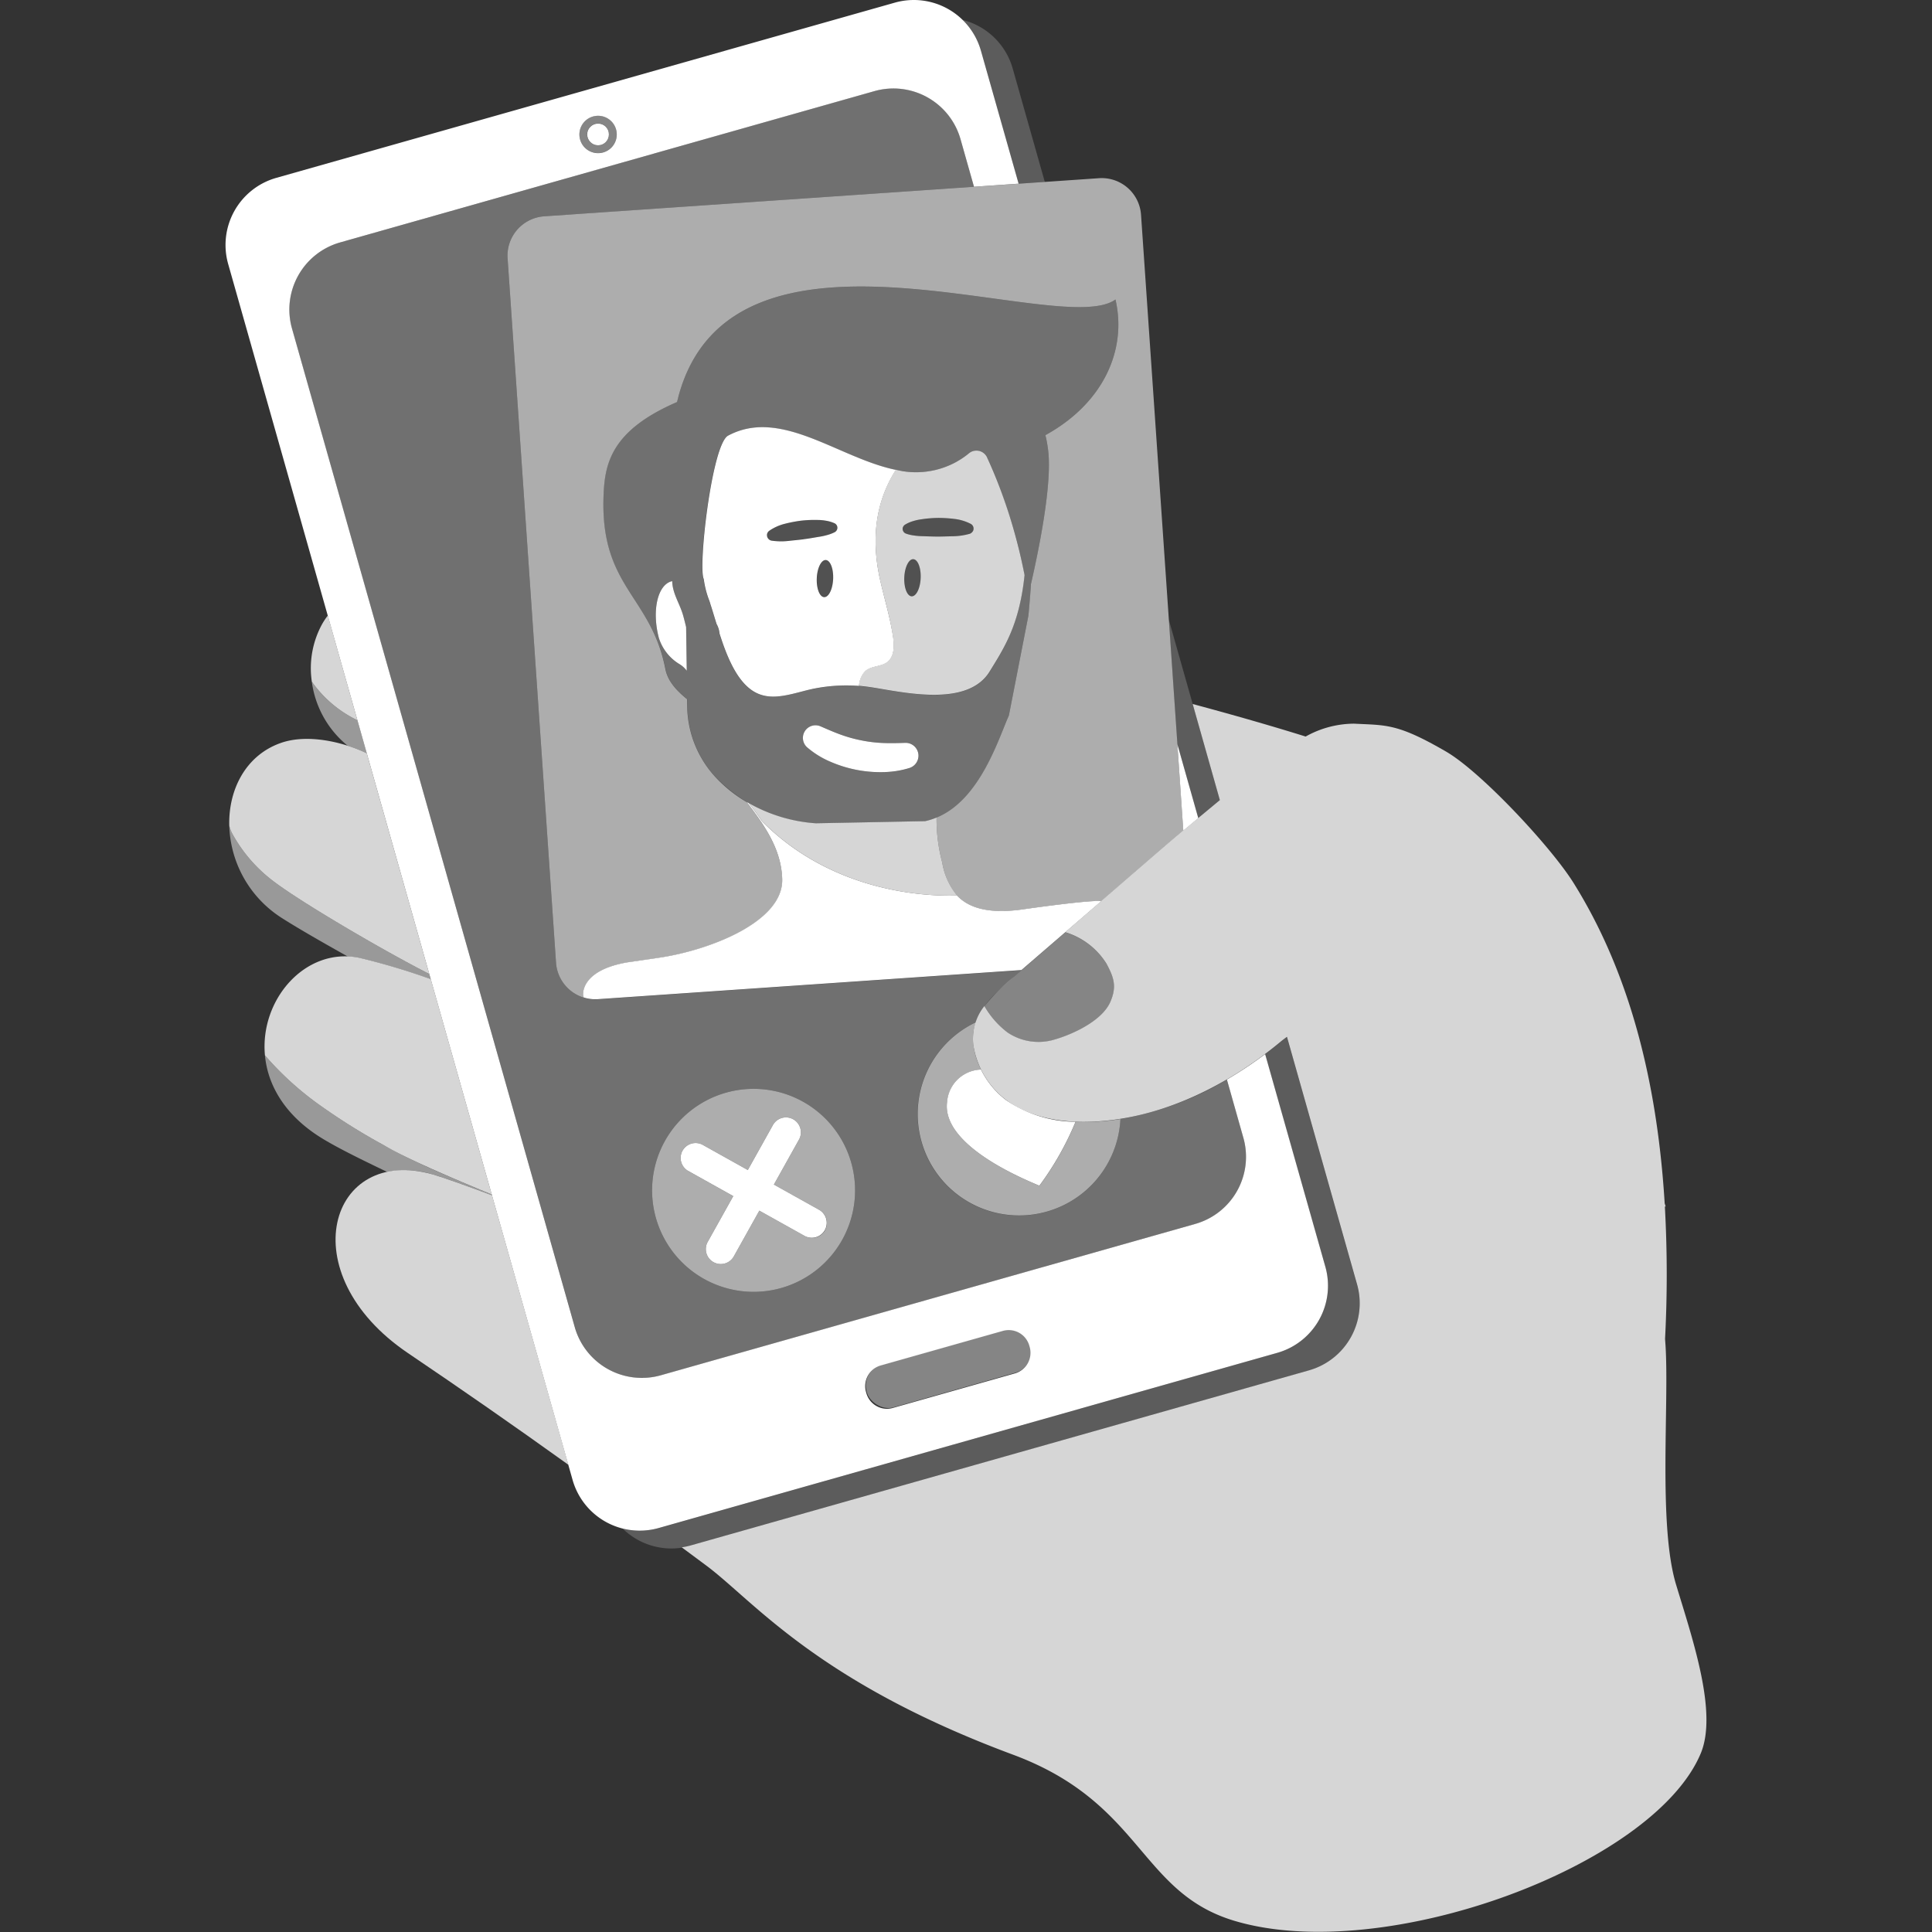 <svg viewBox="0 0 300 300" xmlns="http://www.w3.org/2000/svg"><rect x="0" y="0" width="300" height="300" fill="#333333" stroke="none"/><g fill="#fff"><path d="m 158.17 28.53 l 4.07 -.28 -4.99 -17.62 a 10.82 10.82 0 0 0 -7.79 -7.54 10.78 10.78 0 0 1 2.86 4.79 z" fill-rule="evenodd" opacity=".2"/><path d="m 132.18 180.54 a 15.76 15.76 0 1 0 -10.87 19.46 15.76 15.76 0 0 0 10.87 -19.46 z m -4.07 10.49 a 2.32 2.32 0 0 1 -3.16 .89 l -7.04 -3.93 -3.93 7.04 a 2.32 2.32 0 1 1 -4.05 -2.26 l 3.93 -7.04 -7.04 -3.93 a 2.32 2.32 0 0 1 2.26 -4.05 l 7.04 3.93 3.93 -7.04 a 2.32 2.32 0 0 1 4.05 2.26 l -3.93 7.04 7.04 3.93 a 2.32 2.32 0 0 1 .89 3.16 z" opacity=".6"/><path d="m 146.31 133.94 a 26.1 26.1 0 0 1 -.88 -6.99 10.18 10.18 0 0 1 -1.78 .56 l -16.95 .33 a 24.23 24.23 0 0 1 -10.42 -3.13 c .72 .94 1.42 1.87 2.05 2.81 10.33 10.44 23.99 11.74 30.28 11.53 a 10.76 10.76 0 0 1 -2.3 -5.11 z" opacity=".8"/><path d="m 160.08 90.72 c 1.21 -5.21 3.29 -15.35 2.69 -20.66 a 19.03 19.03 0 0 0 -.44 -2.49 c 8.9 -4.88 12.71 -13.13 10.88 -21.07 -8.57 6.32 -59.4 -16.18 -67.85 15.01 -.07 .24 -.13 .47 -.19 .7 -.02 .08 -.04 .14 -.06 .22 -10.28 4.45 -11.24 9.57 -11.41 14.7 -.47 14.09 7.39 15.37 9.64 26.76 .38 1.95 1.78 3.38 3.37 4.68 l .02 1 a 16.54 16.54 0 0 0 3.95 10.61 23.33 23.33 0 0 0 16.02 7.67 l 16.95 -.33 c 8.09 -1.67 11.27 -12.58 13.01 -16.42 l 3.03 -15.51 c .05 -.23 .41 -4.64 .39 -4.87 z m -54.5 12.46 a 7.31 7.31 0 0 1 -3.27 -4.1 c -1.09 -4.14 -.27 -8.06 1.84 -8.77 a 1.71 1.71 0 0 1 .2 -.05 h .03 c .05 1.92 1.13 3.39 1.67 5.24 .18 .61 .33 1.25 .49 1.89 l .1 6.79 a 3.98 3.98 0 0 0 -1.06 -1.01 z m 35.65 16.08 a 14.14 14.14 0 0 1 -3.3 .61 c -.3 .02 -.59 .03 -.9 .04 a 19.46 19.46 0 0 1 -8.03 -1.61 13.87 13.87 0 0 1 -3.63 -2.23 1.96 1.96 0 0 1 2.07 -3.28 c 1.11 .48 2.15 .93 3.22 1.32 a 21.55 21.55 0 0 0 3.18 .87 21.1 21.1 0 0 0 3.27 .39 c 1.18 .05 2.36 .02 3.45 -.02 a 2 2 0 0 1 .69 3.9 z m 13.69 -17.01 c -.41 .7 -.83 1.36 -1.23 2.03 -3.27 5.35 -12.47 3.43 -17.69 2.57 -.44 -.07 -.86 -.14 -1.28 -.19 -.19 -.03 -.38 -.04 -.57 -.06 -.22 -.03 -.44 -.05 -.65 -.07 a 24.52 24.52 0 0 0 -7.22 .45 h -.01 c -.33 .06 -.66 .13 -1 .21 -3.33 .85 -6.33 1.86 -8.98 -.33 -2.2 -1.82 -3.57 -5.32 -4.59 -8.5 a 3.47 3.47 0 0 0 -.45 -1.45 c -.35 -1.17 -.66 -2.23 -.96 -3.09 -.05 -.17 -.1 -.35 -.17 -.54 a 14.48 14.48 0 0 1 -.86 -3.35 c -.91 -1.87 1.25 -20.92 3.77 -22.27 8.22 -4.41 17.19 3.5 26.06 5.31 .4 .08 .79 .15 1.19 .2 a 12.64 12.64 0 0 0 8.32 -1.51 h .03 a 14.54 14.54 0 0 0 1.87 -1.29 1.8 1.8 0 0 1 2.52 .36 1.78 1.78 0 0 1 .13 .2 l .01 .02 a 1.7 1.7 0 0 1 .11 .2 c .04 .1 .09 .22 .14 .33 q .24 .55 .53 1.23 .22 .51 .46 1.09 c .16 .39 .32 .79 .5 1.22 .26 .64 .52 1.34 .8 2.07 .35 .94 .7 1.96 1.05 3.04 q .16 .47 .31 .96 c .36 1.16 .71 2.38 1.03 3.66 .01 .06 .03 .12 .04 .18 .35 1.41 .67 2.88 .94 4.41 a 38.01 38.01 0 0 1 -.61 3.97 27.9 27.9 0 0 1 -3.54 8.93 z" fill-rule="evenodd" opacity=".3"/><path d="m 142.62 117.26 a 2 2 0 0 0 -2.07 -1.91 c -1.09 .04 -2.27 .07 -3.45 .02 a 21.1 21.1 0 0 1 -3.27 -.39 21.55 21.55 0 0 1 -3.18 -.87 c -1.07 -.38 -2.11 -.84 -3.22 -1.32 a 1.96 1.96 0 0 0 -2.07 3.28 13.87 13.87 0 0 0 3.63 2.23 19.46 19.46 0 0 0 8.04 1.6 c .3 0 .6 -.02 .9 -.04 a 14.14 14.14 0 0 0 3.3 -.61 2.01 2.01 0 0 0 1.39 -1.99 z"/><path d="m 105.58 103.17 a 3.96 3.96 0 0 1 1.06 .99 l -.1 -6.79 c -.16 -.64 -.31 -1.28 -.49 -1.89 -.54 -1.84 -1.62 -3.31 -1.67 -5.24 l -.03 .01 a 1.71 1.71 0 0 0 -.2 .05 c -2.1 .71 -2.93 4.64 -1.84 8.77 a 7.31 7.31 0 0 0 3.27 4.1 z"/><path d="m 159.09 89.31 a 79.97 79.97 0 0 0 -5.79 -18.19 1.82 1.82 0 0 0 -2.78 -.78 12.92 12.92 0 0 1 -11.42 2.6 c -2.36 3.75 -4.27 9.24 -2.37 17.43 .68 2.91 1.56 5.78 1.96 8.75 .17 1.29 .13 2.81 -.89 3.63 -.99 .8 -2.55 .61 -3.49 1.47 a 3.55 3.55 0 0 0 -.9 1.91 c -.02 .11 -.04 .24 -.06 .36 .85 .07 1.72 .19 2.64 .34 5.22 .87 14.42 2.79 17.69 -2.57 2.17 -3.53 4.61 -7.16 5.41 -14.95 z m -17.53 3.28 c -.7 -.03 -1.21 -1.35 -1.14 -2.94 s .7 -2.86 1.4 -2.82 1.21 1.35 1.14 2.94 -.69 2.85 -1.4 2.82 z m 9.49 -10.08 a .93 .93 0 0 1 -.53 .4 h -.02 a 10.17 10.17 0 0 1 -2.47 .36 c -.81 .01 -1.61 .05 -2.41 .05 s -1.6 -.04 -2.41 -.06 a 9.41 9.41 0 0 1 -1.22 -.1 6.15 6.15 0 0 1 -1.26 -.28 l -.02 -.01 a .78 .78 0 0 1 -.51 -.98 c 0 -.02 .01 -.04 .02 -.05 a .82 .82 0 0 1 .33 -.38 5.25 5.25 0 0 1 1.23 -.54 7.78 7.78 0 0 1 1.27 -.28 19.23 19.23 0 0 1 2.58 -.22 20.84 20.84 0 0 1 2.58 .16 7.41 7.41 0 0 1 2.5 .75 .83 .83 0 0 1 .38 1.12 .82 .82 0 0 1 -.03 .06 z" opacity=".8"/><path d="m 136.74 90.39 c -1.91 -8.19 .01 -13.69 2.37 -17.43 -8.87 -1.81 -17.84 -9.72 -26.06 -5.31 -2.51 1.35 -4.68 20.4 -3.77 22.27 a 14.48 14.48 0 0 0 .86 3.35 c .07 .19 .12 .36 .17 .54 .29 .86 .6 1.93 .96 3.09 a 3.47 3.47 0 0 1 .45 1.45 c 1.01 3.18 2.38 6.68 4.59 8.5 2.65 2.19 5.65 1.18 8.98 .33 a 25.48 25.48 0 0 1 8.08 -.67 c .02 -.12 .03 -.24 .06 -.36 a 3.55 3.55 0 0 1 .9 -1.91 c .94 -.87 2.5 -.67 3.49 -1.47 1.01 -.82 1.06 -2.34 .89 -3.63 -.42 -2.97 -1.29 -5.84 -1.97 -8.75 z m -11.97 -6.65 c -.79 .1 -1.59 .17 -2.39 .26 a 10.2 10.2 0 0 1 -2.5 -.04 h -.01 a .87 .87 0 0 1 -.77 -.96 v -.04 a .88 .88 0 0 1 .36 -.55 7.41 7.41 0 0 1 2.38 -1.07 20.91 20.91 0 0 1 2.54 -.49 18.96 18.96 0 0 1 2.59 -.11 7.66 7.66 0 0 1 1.3 .12 5.2 5.2 0 0 1 1.29 .38 .77 .77 0 0 1 .41 1.01 .5 .5 0 0 1 -.03 .06 .83 .83 0 0 1 -.37 .35 l -.02 .01 a 6.11 6.11 0 0 1 -1.21 .44 9.44 9.44 0 0 1 -1.2 .25 c -.79 .13 -1.58 .28 -2.37 .37 z m 3.2 8.98 c -.7 -.03 -1.21 -1.35 -1.14 -2.94 s .7 -2.86 1.4 -2.82 1.21 1.35 1.14 2.94 -.69 2.86 -1.4 2.82 z"/><ellipse cx="128.11" cy="89.83" opacity=".15" rx="2.88" ry="1.27" transform="matrix(.046 -.999 .999 .046 32.48 213.66)"/><ellipse cx="141.7" cy="89.71" opacity=".15" rx="2.88" ry="1.27" transform="matrix(.046 -.999 .999 .046 45.56 227.12)"/><path d="m 140.57 81.46 a 5.25 5.25 0 0 1 1.23 -.54 7.78 7.78 0 0 1 1.27 -.28 19.23 19.23 0 0 1 2.58 -.22 20.83 20.83 0 0 1 2.58 .16 7.41 7.41 0 0 1 2.5 .75 .83 .83 0 0 1 .37 1.12 .77 .77 0 0 1 -.04 .07 .93 .93 0 0 1 -.53 .4 h -.02 a 10.17 10.17 0 0 1 -2.47 .36 c -.8 .01 -1.61 .05 -2.41 .05 s -1.6 -.04 -2.41 -.06 a 9.41 9.41 0 0 1 -1.22 -.1 6.15 6.15 0 0 1 -1.26 -.28 l -.02 -.01 a .78 .78 0 0 1 -.51 -.98 c .01 -.02 .01 -.04 .02 -.05 a .82 .82 0 0 1 .34 -.39 z" opacity=".15"/><path d="m 129.56 82.67 a 6.11 6.11 0 0 1 -1.21 .44 9.44 9.44 0 0 1 -1.2 .25 c -.8 .12 -1.59 .27 -2.38 .36 s -1.59 .17 -2.39 .26 a 10.2 10.2 0 0 1 -2.5 -.04 h -.01 a .87 .87 0 0 1 -.77 -.94 v -.04 a .88 .88 0 0 1 .36 -.55 7.41 7.41 0 0 1 2.38 -1.07 20.91 20.91 0 0 1 2.54 -.49 18.96 18.96 0 0 1 2.59 -.11 7.66 7.66 0 0 1 1.3 .12 5.2 5.2 0 0 1 1.29 .38 .77 .77 0 0 1 .41 1.01 .5 .5 0 0 1 -.03 .06 .84 .84 0 0 1 -.37 .35 z" opacity=".15"/><path d="m 66.66 151.24 l -9.71 -34.27 c -3.97 -1.9 -9.35 -2.99 -13.3 -1.62 -5.43 1.88 -8.19 7.18 -8.05 12.85 a 6.06 6.06 0 0 0 .4 1.12 23.06 23.06 0 0 0 5.8 7 c 3.94 3.25 18 11.44 24.86 14.92 z" opacity=".8"/><path d="m 55.5 111.84 l -4.6 -16.26 a 11.42 11.42 0 0 0 -.87 1.31 14.25 14.25 0 0 0 -1.61 8.96 18.42 18.42 0 0 0 7.08 5.99 z" opacity=".8"/><path d="m 76.4 185.61 c -3.97 -1.49 -7.4 -2.72 -9.14 -3.23 -16.12 -4.64 -22.27 15.31 -3.91 27.73 8.37 5.66 16.21 11.1 24.91 17.34 z" opacity=".8"/><path d="m 260.26 246.06 c -2.79 -9.23 -1.06 -27.92 -1.64 -37.17 -.02 -.34 -.05 -.66 -.07 -1 a 192.46 192.46 0 0 0 -.03 -20.54 l .12 -.01 c -.05 -.16 -.1 -.33 -.15 -.49 -1.46 -23.98 -7.7 -39.42 -14.15 -49.75 -3.52 -5.63 -14.35 -17.22 -19.77 -20.38 -7.58 -4.4 -9.25 -4.09 -14.32 -4.35 a 15.51 15.51 0 0 0 -7.51 2 c -5.28 -1.65 -11.35 -3.39 -17.54 -5.05 l 4.22 14.92 c -3.03 2.52 -6.32 5.22 -8.88 7.43 l -15.13 13.08 a 11.46 11.46 0 0 1 6.41 4.9 c 1.13 2.12 1.62 3.5 .62 5.87 -1.26 2.99 -5.87 5.09 -8.62 5.88 a 8.59 8.59 0 0 1 -7.37 -1.08 13.69 13.69 0 0 1 -3.59 -4.1 8.17 8.17 0 0 0 -1.73 5.98 13.29 13.29 0 0 0 5.09 8.6 c 5.2 3.83 12.39 3.83 18.07 2.88 8.84 -1.47 17.36 -5.96 24.55 -11.91 .31 -.26 .65 -.51 1 -.77 l 10.88 38.42 a 10.82 10.82 0 0 1 -7.46 13.37 l -96.05 27.2 a 10.84 10.84 0 0 1 -1.35 .28 c 1.23 .91 2.48 1.84 3.76 2.79 7.38 5.48 17.11 18.05 47.69 29.41 20.13 7.48 19.59 21.38 34.39 25.8 23.28 6.95 64.99 -8.53 72.36 -25.93 2.7 -6.32 -1.19 -17.66 -3.8 -26.28 z" opacity=".8"/><path d="m 76.36 185.48 l -9.47 -33.44 a 104.91 104.91 0 0 0 -11.14 -3.32 c -8.3 -1.67 -15.42 6.45 -14.61 15.15 a 47.97 47.97 0 0 0 7.99 7.36 96.54 96.54 0 0 0 10.41 6.56 c 3.45 2.06 10.64 5.15 16.82 7.69 z" opacity=".8"/><path d="m 55.5 111.84 a 18.42 18.42 0 0 1 -7.08 -5.98 15.41 15.41 0 0 0 5.57 9.94 23.37 23.37 0 0 1 2.97 1.18 z" opacity=".5"/><path d="m 66.66 151.24 c -6.86 -3.48 -20.92 -11.67 -24.86 -14.92 a 23.06 23.06 0 0 1 -5.8 -7 6.06 6.06 0 0 1 -.4 -1.12 17.6 17.6 0 0 0 8.2 14.37 c 2.22 1.42 5.93 3.57 10.19 5.95 a 11.16 11.16 0 0 1 1.75 .21 104.91 104.91 0 0 1 11.14 3.32 z" opacity=".5"/><path d="m 76.36 185.48 l -.47 -.19 -.3 -.12 c -.92 -.38 -1.85 -.77 -2.79 -1.16 l -.35 -.15 -1.1 -.47 -.36 -.15 q -.69 -.3 -1.38 -.59 l -.19 -.08 c -.39 -.17 -.77 -.34 -1.15 -.5 l -.41 -.18 -1.02 -.46 -.31 -.14 q -.64 -.29 -1.24 -.57 l -.29 -.14 q -.48 -.22 -.94 -.44 l -.35 -.17 q -.5 -.24 -.96 -.47 l -.16 -.08 c -.36 -.18 -.69 -.35 -1.02 -.52 l -.26 -.14 c -.24 -.13 -.47 -.25 -.7 -.37 l -.26 -.14 c -.29 -.16 -.56 -.31 -.81 -.46 a 96.56 96.56 0 0 1 -10.41 -6.56 47.97 47.97 0 0 1 -7.99 -7.36 c .42 4.54 3 9.23 8.69 12.78 2.44 1.52 6.21 3.37 10.28 5.32 a 14.67 14.67 0 0 1 7.14 .41 c 1.74 .5 5.17 1.73 9.14 3.23 z" opacity=".5"/><rect height="6.86" opacity=".4" rx="3.32" transform="matrix(.962 -.273 .273 .962 -52.38 48.16)" width="26.36" x="134.01" y="209.22"/><path d="m 95.66 20.08 a 2.9 2.9 0 1 0 -2 3.58 2.9 2.9 0 0 0 2 -3.58 z m -2.33 2.41 a 1.69 1.69 0 1 1 1.16 -2.08 1.68 1.68 0 0 1 -1.16 2.08 z" fill-rule="evenodd" opacity=".4"/><path d="m 92.87 19.19 c .93 0 1.68 .75 1.68 1.68 s -.75 1.69 -1.68 1.69 -1.69 -.76 -1.69 -1.69 .76 -1.68 1.69 -1.68 z"/><path d="m 127.21 187.87 l -7.04 -3.93 3.93 -7.04 a 2.32 2.32 0 0 0 -4.05 -2.26 l -3.93 7.04 -7.04 -3.93 a 2.32 2.32 0 0 0 -2.26 4.05 l 7.04 3.93 -3.93 7.04 a 2.32 2.32 0 1 0 4.05 2.26 l 3.93 -7.04 7.04 3.93 a 2.32 2.32 0 0 0 2.33 -4.01 z"/><path d="m 171.01 139.93 c -.24 -.01 -.49 -.02 -.74 -.02 -2.92 .06 -11.62 1.32 -11.62 1.32 -5.47 .75 -8.39 -.41 -10.05 -2.18 -6.28 .21 -19.95 -1.09 -30.28 -11.53 -.63 -.94 -1.33 -1.88 -2.05 -2.81 -.11 -.06 -.22 -.11 -.33 -.18 2.9 3.78 5.39 7.44 5.52 11.97 .2 6.65 -11.28 11.04 -19.02 12.2 l -5 .73 c -7.53 1.29 -6.89 5.2 -6.89 5.2 a 2.21 2.21 0 0 0 .09 .26 6.09 6.09 0 0 0 2.21 .26 l 65.76 -4.52 z"/><g fill-rule="evenodd"><path d="m 158.66 141.24 s 8.7 -1.26 11.62 -1.32 c .25 0 .49 .01 .74 .02 l 9.54 -8.25 c .97 -.84 2.06 -1.76 3.19 -2.7 l -6.57 -95.63 a 6.12 6.12 0 0 0 -6.52 -5.69 l -86.16 5.92 a 6.12 6.12 0 0 0 -5.68 6.52 l 7.52 109.37 a 6.12 6.12 0 0 0 4.31 5.43 2.21 2.21 0 0 1 -.09 -.26 s -.64 -3.92 6.89 -5.2 l 5 -.73 c 7.75 -1.16 19.23 -5.56 19.02 -12.2 -.14 -4.53 -2.62 -8.19 -5.52 -11.97 a 21.41 21.41 0 0 1 -5.29 -4.37 16.54 16.54 0 0 1 -3.95 -10.61 l -.02 -1 c -1.58 -1.29 -2.98 -2.73 -3.37 -4.68 -2.22 -11.39 -10.08 -12.67 -9.61 -26.76 .17 -5.12 1.13 -10.25 11.41 -14.7 .02 -.08 .04 -.15 .06 -.22 .06 -.23 .12 -.46 .18 -.7 8.46 -31.2 59.28 -8.69 67.85 -15.01 1.83 7.94 -1.98 16.19 -10.88 21.07 a 19.04 19.04 0 0 1 .44 2.49 c .6 5.31 -1.49 15.45 -2.69 20.66 .02 .24 -.35 4.64 -.39 4.87 l -3.03 15.51 c -1.6 3.54 -4.45 13.09 -11.23 15.86 a 26.1 26.1 0 0 0 .88 6.99 10.78 10.78 0 0 0 2.3 5.12 c 1.66 1.76 4.57 2.92 10.05 2.17 z" opacity=".6"/><path d="m 186.07 127.04 l -3.25 -11.49 .92 13.43 z"/><path d="m 196.45 163.68 a 61.68 61.68 0 0 1 -5.94 3.95 l 2.56 9.05 a 10.83 10.83 0 0 1 -7.47 13.37 l -82.98 23.5 a 10.83 10.83 0 0 1 -13.37 -7.47 l -43.91 -155.07 a 10.83 10.83 0 0 1 7.46 -13.36 l 82.98 -23.5 a 10.83 10.83 0 0 1 13.37 7.47 l 2.09 7.38 6.93 -.48 -5.85 -20.64 a 10.83 10.83 0 0 0 -13.37 -7.47 l -96.05 27.21 a 10.83 10.83 0 0 0 -7.47 13.37 l 53.48 188.81 a 10.83 10.83 0 0 0 13.37 7.47 l 96.05 -27.2 a 10.83 10.83 0 0 0 7.47 -13.37 z m -104.37 -145.59 a 2.9 2.9 0 1 1 -2 3.58 2.9 2.9 0 0 1 2 -3.58 z m 65.52 195.17 l -18.97 5.37 a 3.33 3.33 0 0 1 -4.1 -2.29 l -.06 -.21 a 3.33 3.33 0 0 1 2.29 -4.1 l 18.97 -5.37 a 3.33 3.33 0 0 1 4.1 2.29 l .06 .21 a 3.33 3.33 0 0 1 -2.29 4.1 z"/><path d="m 199.84 161.03 c -.35 .25 -.69 .51 -1 .77 -.78 .65 -1.59 1.27 -2.4 1.89 l 9.35 33.01 a 10.83 10.83 0 0 1 -7.47 13.37 l -96.05 27.21 a 10.75 10.75 0 0 1 -5.58 .08 10.81 10.81 0 0 0 10.51 2.68 l 96.05 -27.21 a 10.82 10.82 0 0 0 7.47 -13.36 z" opacity=".2"/><path d="m 186.07 127.04 c 1.13 -.93 2.26 -1.87 3.36 -2.79 l -7.94 -28.04 1.33 19.34 z" opacity=".2"/></g><path d="m 156.22 170.82 a 13.27 13.27 0 0 1 -3.89 -4.74 5.45 5.45 0 0 0 -5.27 5.04 c -.88 6.87 12.3 12.11 14.33 13 a 46.47 46.47 0 0 0 5.62 -9.93 19.33 19.33 0 0 1 -10.79 -3.37 z"/><path d="m 167.02 174.2 a 46.47 46.47 0 0 1 -5.62 9.93 c -2.03 -.89 -15.22 -6.14 -14.33 -13 a 5.45 5.45 0 0 1 5.27 -5.04 12.29 12.29 0 0 1 -1.2 -3.86 7.42 7.42 0 0 1 .39 -3.49 15.75 15.75 0 1 0 22.45 15.02 35.43 35.43 0 0 1 -6.96 .44 z" opacity=".6"/><path d="m 190.51 167.63 a 48.2 48.2 0 0 1 -16.21 6.07 c -.11 .02 -.22 .03 -.32 .05 a 15.76 15.76 0 1 1 -22.45 -15.02 c 1.07 -2.99 3.84 -5.27 5.97 -7.11 l 1.12 -.97 -65.76 4.52 a 6.13 6.13 0 0 1 -6.52 -5.69 l -7.52 -109.37 a 6.12 6.12 0 0 1 5.68 -6.52 l 66.74 -4.59 -2.09 -7.39 a 10.83 10.83 0 0 0 -13.37 -7.47 l -82.98 23.51 a 10.83 10.83 0 0 0 -7.47 13.37 l 43.93 155.07 a 10.83 10.83 0 0 0 13.37 7.47 l 82.98 -23.5 a 10.83 10.83 0 0 0 7.47 -13.37 z m -69.2 32.37 a 15.76 15.76 0 1 1 10.87 -19.46 15.76 15.76 0 0 1 -10.87 19.46 z" fill-rule="evenodd" opacity=".3"/><path d="m 152.87 156.24 a 13.69 13.69 0 0 0 3.59 4.1 8.59 8.59 0 0 0 7.37 1.08 c 2.76 -.79 7.36 -2.88 8.62 -5.88 1 -2.37 .52 -3.75 -.62 -5.87 a 11.46 11.46 0 0 0 -6.41 -4.9 l -7.92 6.85 a 28.81 28.81 0 0 0 -4.63 4.62 z" opacity=".4"/></g></svg>